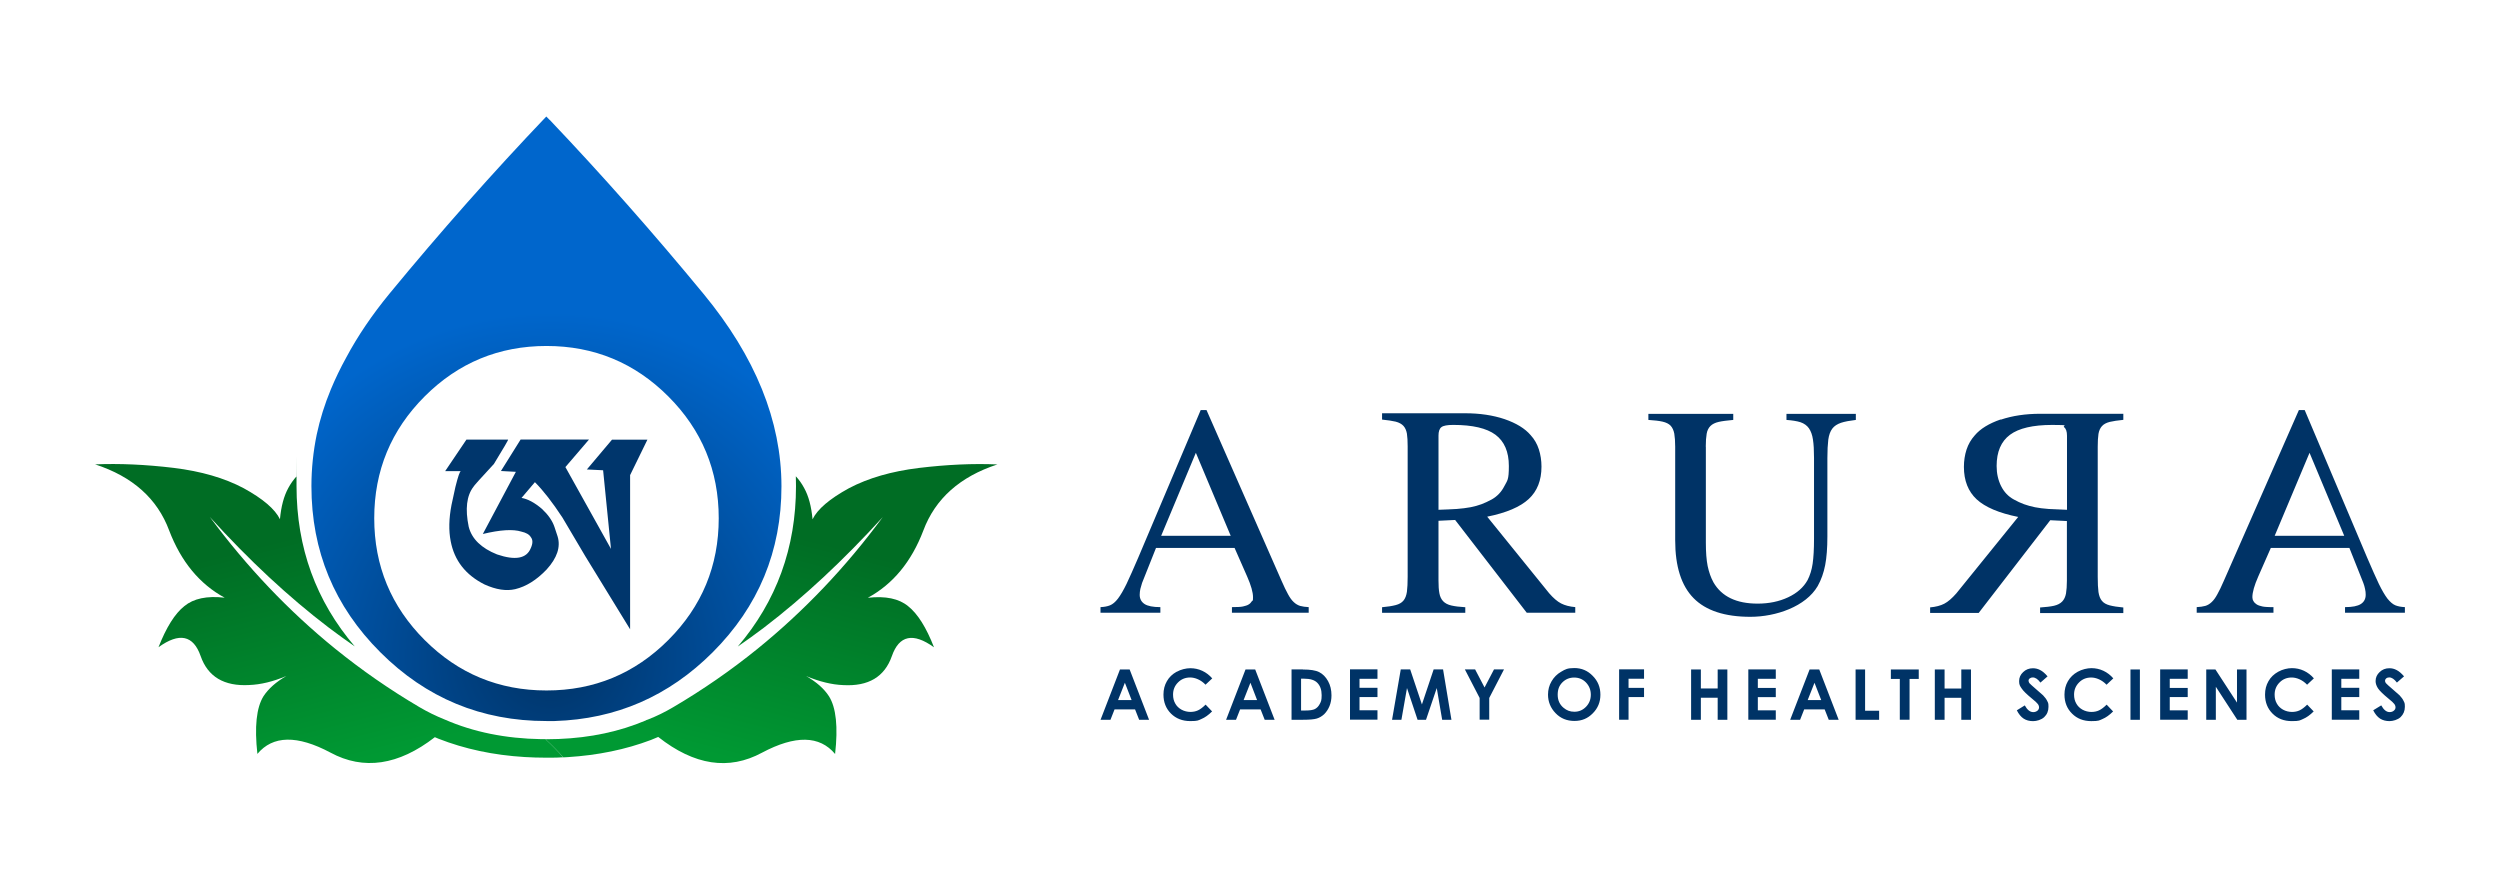 <?xml version="1.0" encoding="UTF-8"?>
<svg id="Layer_1" data-name="Layer 1" xmlns="http://www.w3.org/2000/svg" xmlns:xlink="http://www.w3.org/1999/xlink" viewBox="0 0 2800 1000">
  <defs>
    <style>
      .cls-1 {
        fill: #036;
      }

      .cls-1, .cls-2, .cls-3, .cls-4, .cls-5 {
        stroke-width: 0px;
      }

      .cls-2 {
        fill: url(#linear-gradient);
      }

      .cls-3 {
        fill: url(#linear-gradient-2);
      }

      .cls-4 {
        fill: #00366c;
      }

      .cls-5 {
        fill: url(#radial-gradient);
      }
    </style>
    <linearGradient id="linear-gradient" x1="-532.49" y1="1886.74" x2="-613.95" y2="2202.86" gradientTransform="translate(960 2799.3) scale(1 -1)" gradientUnits="userSpaceOnUse">
      <stop offset=".2" stop-color="#093"/>
      <stop offset="1" stop-color="#006d24"/>
    </linearGradient>
    <linearGradient id="linear-gradient-2" x1="-157.78" y1="1885.31" x2="-76.32" y2="2201.43" gradientTransform="translate(960 2799.3) scale(1 -1)" gradientUnits="userSpaceOnUse">
      <stop offset=".2" stop-color="#093"/>
      <stop offset="1" stop-color="#006d24"/>
    </linearGradient>
    <radialGradient id="radial-gradient" cx="-345.89" cy="2055.07" fx="-345.89" fy="2055.07" r="386.11" gradientTransform="translate(962.6 2790.9) scale(1 -1)" gradientUnits="userSpaceOnUse">
      <stop offset="0" stop-color="#036"/>
      <stop offset="1" stop-color="#06c"/>
    </radialGradient>
  </defs>
  <g id="Symbol_66_0_Layer1_0_FILL" data-name="Symbol 66 0 Layer1 0 FILL">
    <path class="cls-2" d="m617.45,848.61c4.41,0,8.91-.18,13.32-.46-2.57-3.03-5.79-6.52-9.64-10.38-3.03-3.03-6.34-6.34-10.19-9.92h-4.68c-40.04-.64-76.14-7.99-108.1-21.95-9.92-3.95-19.38-8.63-28.47-13.96-33.25-19.56-64.66-41.42-94.42-65.48-51.98-42.16-98.73-91.38-140.24-147.41,44.08,48.59,88.45,89.82,133.08,123.8,9.74,7.35,19.47,14.42,29.21,21.12-43.44-50.79-65.21-110.67-65.21-179.55s0-7.35.18-11.11c-3.77,4.13-6.89,8.63-9.37,13.23-4.96,9-8.08,20.66-9.37,34.99-5.51-11.3-19.1-22.96-40.78-34.81-21.49-11.39-47.57-18.92-78.25-22.69-31.41-3.77-60.71-5.05-87.99-3.95,41.97,13.68,69.62,38.3,82.93,74.03,13.32,34.9,34.07,60.07,62.18,75.31-19.84-2.3-34.9.92-45.19,9.46-10.65,8.45-20.21,23.79-28.93,46.01,23.33-16.81,39.03-13.5,47.21,9.92,8.08,23.14,26.27,33.98,54.37,32.42,12.77-.46,26.63-3.77,41.61-10.1-11.48,6.61-20.02,14.14-25.62,22.69-7.9,12.77-10.19,34.26-6.8,64.57,17.27-20.76,44.54-21.31,81.83-1.47,37.1,20.02,76.14,14.33,116.92-17.27l4.13,1.75c29.3,11.48,61.44,18.37,96.44,20.48,7.81.46,15.8.73,23.97.73h5.88Z"/>
    <path class="cls-3" d="m891.33,533.31c.09,3.77.18,7.44.18,11.2,0,68.88-21.77,128.76-65.21,179.65,9.74-6.7,19.47-13.78,29.21-21.12,44.64-34.07,89-75.4,133.17-123.9-41.42,56.21-88.26,105.34-140.34,147.59-29.76,24.06-61.17,45.83-94.32,65.3-9.18,5.42-18.64,10.1-28.38,13.87-.64.18-1.19.37-1.84.64-.18.09-.37.28-.55.37-29.3,12.4-61.81,19.38-97.72,20.76-4.5.18-9.09.28-13.68.28h-.83c3.77,3.58,7.16,6.8,10.19,9.92,3.86,3.86,7.07,7.26,9.64,10.38,1.75,0,3.49-.18,5.24-.28,33.52-2.11,64.47-8.45,92.95-19.2l8.17-3.4c40.41,31.87,79.08,37.75,116.27,17.63,37.29-19.84,64.57-19.29,81.83,1.47,3.4-30.31,1.19-51.8-6.8-64.57-5.51-8.54-14.05-16.07-25.62-22.69,14.97,6.25,28.84,9.64,41.61,10.1,28.1,1.56,46.2-9.18,54.37-32.42,8.17-23.42,23.88-26.73,47.21-9.92-8.63-22.23-18.28-37.56-28.93-46.01-10.29-8.54-25.35-11.66-45.19-9.46,28.1-15.25,48.86-40.32,62.18-75.31,13.32-35.64,41.05-60.34,82.93-74.03-27.28-1.19-56.58.18-87.99,3.95-30.58,3.77-56.67,11.3-78.25,22.69-21.68,11.85-35.27,23.51-40.78,34.81-1.29-14.42-4.41-26.08-9.37-34.99-2.48-4.68-5.6-9.18-9.46-13.32h.09Z"/>
  </g>
  <g id="Symbol_61_copy_0_Layer0_0_FILL" data-name="Symbol 61 copy 0 Layer0 0 FILL">
    <path class="cls-1" d="m1547.91,463.14v6.8c6.25.64,11.39,1.38,15.25,2.3,3.86,1.01,6.8,2.66,8.73,4.78,1.93,2.11,3.21,5.05,3.86,8.63.55,3.67.83,8.45.83,14.33v145.85c0,7.07-.28,12.77-.83,16.99-.64,4.22-1.93,7.53-3.86,9.83-1.93,2.39-4.87,4.04-8.73,5.05s-8.91,1.84-15.25,2.39v6.25h93.22v-6.25c-6.43-.37-11.66-1.01-15.61-1.93s-6.98-2.48-9.18-4.78c-2.11-2.2-3.58-5.24-4.22-8.91-.73-3.77-1.01-8.63-1.01-14.51v-66.68l18.64-.92,80.18,103.87h54.37v-6.25c-6.34-.55-11.57-1.93-15.89-4.13-4.22-2.2-8.63-5.97-13.41-11.48l-69.34-85.69c21.49-4.32,36.92-10.93,46.47-19.75,9.55-8.82,14.33-20.94,14.33-36.28,0-6.89-1.01-13.32-2.94-19.38-1.93-5.97-4.96-11.3-9.18-15.89-6.34-7.44-16.07-13.41-29.11-17.91-13.04-4.41-27.92-6.61-44.36-6.61h-92.95m63.19,25.17c0-4.78,1.1-7.99,3.31-9.64,2.11-1.65,6.52-2.48,13.23-2.48,21.68,0,37.38,3.67,47.3,11.02,9.92,7.44,14.97,19.01,14.97,34.99s-1.65,15.98-5.05,22.59c-3.31,6.52-8.08,11.48-14.14,14.88-3.95,2.11-7.71,3.95-11.48,5.33s-7.9,2.57-12.31,3.4c-4.5.83-9.55,1.47-15.34,1.93-5.79.37-12.67.64-20.48.92v-82.93m-259.82-28.75h-6.52l-69.98,165.32c-5.33,12.4-9.64,22.13-13.04,29.3-3.49,7.16-6.7,12.67-9.64,16.53s-5.97,6.34-8.91,7.53c-2.94,1.19-6.43,1.84-10.65,2.02v6.25h67.05v-6.25c-8.27,0-14.24-1.19-17.73-3.49-3.58-2.39-5.42-5.79-5.42-10.29,0-2.2.28-4.41.73-6.61.55-2.3,1.19-4.5,1.93-6.7l15.61-39.22h87.99l14.14,32.15c4.32,9.83,6.52,17.54,6.52,23.05s-.46,3.12-1.29,4.5c-.92,1.47-2.11,2.76-3.67,3.67-1.01.64-1.93,1.01-2.94,1.29s-2.2.55-3.4.92c-1.29.28-2.85.46-4.87.55-1.93.09-4.41.18-7.44.18v6.25h85.97v-6.25c-3.77-.18-6.89-.64-9.64-1.38-2.57-.83-4.96-2.2-7.16-4.32-2.2-2.02-4.32-4.96-6.34-8.73-2.11-3.77-4.5-8.73-7.26-15.06l-84.04-191.22m27.09,140.8h-77.88l38.85-92.95,39.03,92.95m1202.87-140.8h-6.52l-84.04,191.22c-2.76,6.34-5.14,11.39-7.26,15.06-2.02,3.77-4.13,6.7-6.34,8.73-2.2,2.11-4.59,3.58-7.16,4.32-2.66.73-5.88,1.19-9.64,1.38v6.25h85.97v-6.25c-2.94,0-5.42,0-7.44-.18-2.02-.09-3.67-.28-4.87-.55-1.29-.37-2.39-.64-3.4-.92s-1.93-.73-2.94-1.29c-1.56-1.01-2.85-2.2-3.67-3.67-.92-1.47-1.29-2.94-1.29-4.5,0-5.51,2.2-13.23,6.52-23.05l14.14-32.15h87.99l15.61,39.22c.83,2.2,1.47,4.41,1.93,6.7.55,2.2.73,4.41.73,6.61,0,4.5-1.84,7.99-5.42,10.29-3.58,2.3-9.46,3.49-17.73,3.49v6.25h67.05v-6.25c-4.13-.18-7.71-.83-10.65-2.02-2.94-1.19-5.88-3.77-8.91-7.53-2.94-3.86-6.15-9.37-9.64-16.53-3.4-7.16-7.71-16.9-13.04-29.3l-69.98-165.32m44.27,140.8h-77.88l39.03-92.95,38.85,92.95m-384.73-130.33c-13.04,4.5-22.78,10.38-29.11,17.91-4.13,4.59-7.16,9.83-9.18,15.89-1.93,5.97-2.94,12.49-2.94,19.38,0,15.34,4.78,27.46,14.24,36.28,9.55,8.82,25.07,15.43,46.56,19.75l-69.34,85.69c-4.78,5.42-9.18,9.28-13.41,11.48s-9.55,3.58-15.89,4.13v6.25h54.37l80.18-103.87,18.64.92v66.68c0,5.88-.37,10.75-1.01,14.51-.73,3.77-2.11,6.7-4.22,8.91-2.2,2.3-5.24,3.86-9.18,4.78s-9.18,1.47-15.61,1.93v6.25h93.22v-6.25c-6.25-.55-11.39-1.38-15.25-2.39s-6.8-2.66-8.73-5.05c-1.93-2.3-3.21-5.6-3.86-9.83-.55-4.22-.83-9.92-.83-16.99v-145.85c0-5.88.28-10.65.83-14.33.64-3.67,1.93-6.52,3.86-8.63,1.93-2.2,4.87-3.77,8.73-4.78,3.86-.92,8.91-1.65,15.25-2.3v-6.8h-92.95c-16.53,0-31.32,2.2-44.36,6.61m.46,74.48c-3.31-6.61-5.05-14.14-5.05-22.59,0-15.89,4.96-27.55,14.97-34.99,9.92-7.35,25.72-11.02,47.3-11.02s11.11.83,13.23,2.48c2.2,1.65,3.31,4.87,3.31,9.64v82.93c-7.9-.28-14.69-.55-20.48-.92-5.79-.46-10.93-1.01-15.34-1.93-4.41-.92-8.54-2.02-12.31-3.4s-7.53-3.12-11.48-5.33c-6.06-3.31-10.84-8.27-14.14-14.88m-330.82-44.18c0-6.06.37-10.93,1.01-14.6.64-3.67,2.11-6.52,4.22-8.63s5.24-3.67,9.28-4.59c4.04-.92,9.46-1.56,16.26-2.2v-6.8h-95.06v6.8c6.7.46,12.03,1.01,15.89,1.93,3.95.92,6.98,2.39,9,4.5,2.02,2.2,3.4,5.14,4.13,8.91.64,3.77,1.01,8.63,1.01,14.69v104.79c0,29.3,6.89,50.88,20.66,64.84,13.68,13.87,34.9,20.85,63.56,20.85s61.99-11.48,75.4-34.44c3.95-7.07,6.7-14.88,8.36-23.42,1.65-8.54,2.48-19.29,2.48-32.24v-87.71c0-8.45.37-15.25,1.01-20.57.73-5.24,2.2-9.37,4.5-12.4,2.2-2.94,5.51-5.05,9.74-6.52,4.22-1.38,9.74-2.39,16.62-3.21v-6.8h-77.7v6.8c6.43.46,11.66,1.29,15.71,2.57,4.04,1.38,7.26,3.67,9.46,6.8,2.2,3.21,3.77,7.44,4.5,12.67.83,5.33,1.19,12.12,1.19,20.57v90.74c0,11.57-.55,20.76-1.56,27.74-1.01,6.89-2.94,13.04-5.69,18.37-4.5,8.08-11.76,14.51-21.77,19.2s-21.4,7.07-34.17,7.07c-23.7,0-40.23-7.9-49.41-23.79-2.94-5.33-5.05-11.39-6.52-18.28-1.38-6.89-2.02-15.61-2.02-26.18v-107.46h-.09Z"/>
  </g>
  <g id="Symbol_62_0_Layer0_0_FILL" data-name="Symbol 62 0 Layer0 0 FILL">
    <path class="cls-1" d="m1405.83,749.78h-10.84l-21.77,56.39h11.11l4.59-11.66h22.96l4.59,11.66h11.11l-21.77-56.39m2.11,34.26h-15.06l7.62-19.38,7.44,19.38m526.72-34.26h-10.84v21.31h-18.83v-21.31h-10.93v56.39h10.93v-24.71h18.83v24.71h10.84v-56.39m-93.31,20.66h-17.36v-10.29h17.36v-10.47h-27.92v56.39h10.56v-25.35h17.36v-10.38m-92.85-18c-4.59,2.66-8.17,6.25-10.75,10.75-2.66,4.5-3.95,9.46-3.95,14.88,0,7.99,2.85,14.97,8.45,20.76,5.6,5.88,12.67,8.73,21.12,8.73s14.97-2.85,20.57-8.54c5.69-5.69,8.54-12.58,8.54-20.85s-2.85-15.34-8.63-21.12c-5.69-5.88-12.58-8.73-20.48-8.73s-10.19,1.38-14.69,4.04m14.51,6.61c5.14,0,9.55,1.84,13.13,5.51,3.58,3.77,5.42,8.27,5.42,13.68s-1.84,9.92-5.42,13.59-7.9,5.51-12.95,5.51-8.54-1.47-12.03-4.32c-4.41-3.58-6.7-8.54-6.7-14.69s1.75-10.29,5.24-13.87c3.58-3.58,7.99-5.42,13.23-5.42m-89.82-9.09l-10.56,20.21-10.56-20.21h-11.48l16.53,31.96v24.34h10.75v-24.34l16.53-31.96h-11.39m-93.77,0h-10.47l-9.74,56.39h10.47l6.25-35.54,11.85,35.54h9.46l12.03-35.54,6.06,35.54h10.38l-9.37-56.39h-10.56l-13.13,39.22-13.13-39.22m-56.76,20.66v-10.19h20.11v-10.56h-30.77v56.39h30.77v-10.56h-20.11v-14.79h20.11v-10.38h-20.11m-63.46-20.57h-12.67v56.39h12.86c7.35,0,12.4-.46,15.43-1.38,2.94-.92,5.69-2.48,8.27-4.87,2.48-2.48,4.5-5.51,5.97-9.09s2.2-7.62,2.2-11.94c0-6.15-1.29-11.48-3.86-16.07-2.57-4.59-5.88-7.99-9.92-10.01-3.95-2.02-10.01-2.94-18.18-2.94m-2.11,10.29h3.58c6.7,0,11.48,1.47,14.51,4.5,3.31,3.31,4.96,7.9,4.96,13.96s-.73,7.16-2.11,9.83-3.21,4.5-5.42,5.69c-2.2,1.1-5.69,1.65-10.65,1.65h-4.87v-35.54m-139.33-7.9c-4.78,2.66-8.45,6.15-10.93,10.56-2.57,4.41-3.86,9.37-3.86,15.06,0,8.63,2.85,15.71,8.45,21.31,5.6,5.51,12.77,8.36,21.58,8.36s8.91-.83,12.58-2.39c3.77-1.56,7.71-4.32,11.85-8.45l-7.26-7.62c-3.12,3.12-5.97,5.24-8.54,6.43s-5.42,1.75-8.54,1.75-6.98-.83-10.01-2.57c-2.94-1.65-5.33-3.95-6.89-6.8-1.65-2.85-2.48-6.15-2.48-10.01,0-5.42,1.84-9.92,5.51-13.59,3.67-3.77,8.27-5.6,13.68-5.6s12.03,2.66,17.17,8.08l7.53-7.07c-3.12-3.58-6.8-6.43-11.11-8.45s-8.82-2.94-13.5-2.94-10.56,1.38-15.25,4.04m-52.63-2.66h-10.84l-21.77,56.39h11.11l4.59-11.66h22.96l4.59,11.66h11.11l-21.77-56.39m2.2,34.26h-15.15l7.62-19.38,7.53,19.38m1403.83-21.68c0-.92.46-1.75,1.29-2.57.92-.73,2.11-1.1,3.4-1.1,2.85,0,5.69,1.93,8.63,5.79l7.99-6.98c-3.03-3.49-5.79-5.79-8.36-7.07-2.57-1.38-5.24-2.02-8.08-2.02-4.41,0-7.99,1.47-10.93,4.32-2.94,2.76-4.5,6.06-4.5,10.1,0,2.66.92,5.33,2.66,8.08,1.84,2.76,5.79,6.61,11.94,11.66,3.31,2.66,5.42,4.59,6.34,5.88.92,1.19,1.38,2.48,1.38,3.86s-.64,2.66-1.93,3.67c-1.19,1.01-2.76,1.56-4.68,1.56-3.49,0-6.61-2.48-9.37-7.53l-9,5.51c2.11,4.22,4.68,7.35,7.62,9.28,3.03,1.93,6.61,2.85,10.56,2.85s9.28-1.47,12.49-4.5c3.12-3.03,4.78-6.89,4.78-11.48s-.46-4.5-1.38-6.52-2.39-4.13-4.59-6.43c-.92-.92-3.4-3.03-7.44-6.52-4.41-3.77-7.07-6.15-7.9-7.16-.64-.92-.92-1.75-.92-2.76m-48.95,8.17v-10.19h20.11v-10.56h-30.77v56.39h30.77v-10.56h-20.11v-14.79h20.11v-10.38h-20.11m-30.77-10.65c-3.12-3.58-6.8-6.43-11.11-8.45s-8.82-2.94-13.5-2.94-10.56,1.38-15.25,4.04c-4.78,2.66-8.45,6.15-10.93,10.56-2.57,4.41-3.86,9.37-3.86,15.06,0,8.63,2.85,15.71,8.45,21.31s12.77,8.36,21.58,8.36,8.91-.83,12.58-2.39c3.77-1.56,7.71-4.32,11.85-8.45l-7.26-7.62c-3.12,3.12-5.97,5.24-8.54,6.43s-5.42,1.75-8.54,1.75-6.98-.83-10.01-2.57c-2.94-1.65-5.33-3.95-6.89-6.8-1.65-2.85-2.48-6.15-2.48-10.01,0-5.42,1.84-9.92,5.51-13.59,3.67-3.77,8.27-5.6,13.68-5.6s12.03,2.66,17.17,8.08l7.53-7.07m-194.8-10.01h-10.56v56.39h10.56v-56.39m119.4,0h-10.65v37.1l-24.15-37.1h-10.29v56.39h10.75v-37.01l24.06,37.01h10.29v-56.39m-65.85,20.66h-20.11v-10.19h20.11v-10.56h-30.86v56.39h30.86v-10.56h-20.11v-14.79h20.11v-10.38m-83.39-10.65c-3.12-3.58-6.8-6.43-11.11-8.45s-8.82-2.94-13.41-2.94-10.56,1.38-15.34,4.04-8.36,6.15-10.93,10.56-3.86,9.37-3.86,15.06c0,8.63,2.85,15.71,8.54,21.31,5.51,5.51,12.67,8.36,21.49,8.36s8.91-.83,12.58-2.39c3.77-1.56,7.71-4.32,11.85-8.45l-7.26-7.62c-3.12,3.12-5.97,5.24-8.54,6.43s-5.42,1.75-8.54,1.75-6.98-.83-10.01-2.57c-2.94-1.65-5.33-3.95-6.89-6.8-1.65-2.85-2.48-6.15-2.48-10.01,0-5.42,1.84-9.92,5.51-13.59,3.67-3.77,8.27-5.6,13.68-5.6s12.03,2.66,17.17,8.08l7.53-7.07m-93.5,0c.92-.73,2.02-1.1,3.31-1.1,2.94,0,5.79,1.93,8.63,5.79l7.99-6.98c-2.94-3.49-5.69-5.79-8.27-7.07-2.57-1.38-5.33-2.02-8.17-2.02-4.32,0-7.99,1.47-10.93,4.32-2.94,2.76-4.5,6.06-4.5,10.1s.92,5.33,2.76,8.08c1.75,2.76,5.69,6.61,11.85,11.66,3.31,2.66,5.42,4.59,6.34,5.88.92,1.19,1.38,2.48,1.38,3.86s-.64,2.66-1.84,3.67c-1.29,1.01-2.85,1.56-4.68,1.56-3.49,0-6.7-2.48-9.46-7.53l-8.91,5.51c2.11,4.22,4.68,7.35,7.62,9.28,2.94,1.93,6.52,2.85,10.56,2.85s9.28-1.47,12.49-4.5,4.78-6.89,4.78-11.48-.46-4.5-1.38-6.52-2.48-4.13-4.68-6.43c-.92-.92-3.4-3.03-7.44-6.52-4.41-3.77-6.98-6.15-7.9-7.16-.55-.92-.92-1.75-.92-2.76s.46-1.75,1.29-2.57m-65.76-9.92h-10.84v21.31h-18.74v-21.31h-10.93v56.39h10.93v-24.71h18.74v24.71h10.84v-56.39m-89.73,0v10.56h10.01v45.74h10.93v-45.74h10.29v-10.56h-31.23m-80.18,0h-10.84l-21.77,56.39h11.11l4.59-11.66h22.96l4.59,11.66h11.11l-21.77-56.39m2.2,34.26h-15.15l7.62-19.38,7.53,19.38m49.14-34.26h-10.65v56.39h26.36v-10.19h-15.71v-46.2m-100.02,20.66h-20.11v-10.19h20.11v-10.56h-30.77v56.39h30.77v-10.56h-20.11v-14.79h20.11v-10.38.09Z"/>
  </g>
  <g id="Symbol_66_0_Layer0_0_FILL" data-name="Symbol 66 0 Layer0 0 FILL">
    <path class="cls-5" d="m615.34,134.07h0c-1.19-1.19-2.3-2.39-3.49-3.58-59.79,62.73-118.39,128.86-175.7,198.47h0c-19.38,23.6-35.45,47.3-48.22,71.18h0c-6.61,11.94-12.4,23.97-17.36,35.91-6.98,16.81-12.22,33.61-15.8,50.42h0c-3.95,19.2-5.97,38.57-5.97,57.95,0,72.65,25.72,134.73,77.15,186.07,51.34,51.34,113.33,77.06,186.07,77.06h9.18c68.79-2.11,127.75-27.74,176.98-76.96,51.34-51.34,77.06-113.33,77.06-186.07-.09-73.2-29.21-145.02-87.34-215.46-56.3-68.33-113.7-133.26-172.3-194.89m189.38,446.27c0,53.27-18.83,98.73-56.48,136.39-37.66,37.66-83.12,56.48-136.39,56.48s-98.82-18.83-136.48-56.48c-37.66-37.66-56.48-83.12-56.48-136.39s18.83-98.82,56.48-136.48c37.66-37.66,83.21-56.48,136.48-56.48s98.73,18.83,136.39,56.48,56.48,83.21,56.48,136.48Z"/>
  </g>
  <g id="Symbol_66_0_Layer0_1_FILL" data-name="Symbol 66 0 Layer0 1 FILL">
    <path class="cls-4" d="m657.03,525.78l18.46.92,8.82,88.08-51.06-91.66,26.45-30.86h-76.6l-22.04,35.27,16.72.92-37.01,69.62c19.38-4.68,33.8-5.6,43.17-2.66,5.33,1.19,8.82,3.21,10.56,6.15,2.39,2.94,2.39,7.07,0,12.31-4.68,11.76-17.36,14.05-37.84,7.07-17.63-7.07-28.2-17.36-31.69-30.86-4.13-19.93-2.39-34.9,5.33-44.91,0-.55,7.62-9.09,22.87-25.53,11.11-18.18,16.44-27.28,15.89-27.28h-46.66l-23.79,35.27h17.63c-1.19,0-3.21,5.88-6.15,17.63-1.19,5.88-2.66,12.58-4.41,20.3-2.94,15.25-3.21,28.75-.92,40.5,4.13,21.77,16.72,37.84,37.84,48.49,12.95,5.88,24.34,7.62,34.35,5.33,12.31-2.94,24.06-10.29,35.27-22.04,11.76-12.95,15.89-25.26,12.31-37.01l-3.49-10.56c-2.39-7.07-7.07-13.78-14.05-20.3-8.27-7.07-15.89-11.11-22.87-12.31,9.37-11.11,14.42-16.99,14.97-17.63,9.37,9.37,19.65,22.59,30.86,39.68,5.88,10.01,14.42,24.34,25.53,43.17l50.24,81.92v-172.67l19.38-39.68h-39.68l-28.2,33.43-.18-.09h0Z"/>
  </g>
</svg>